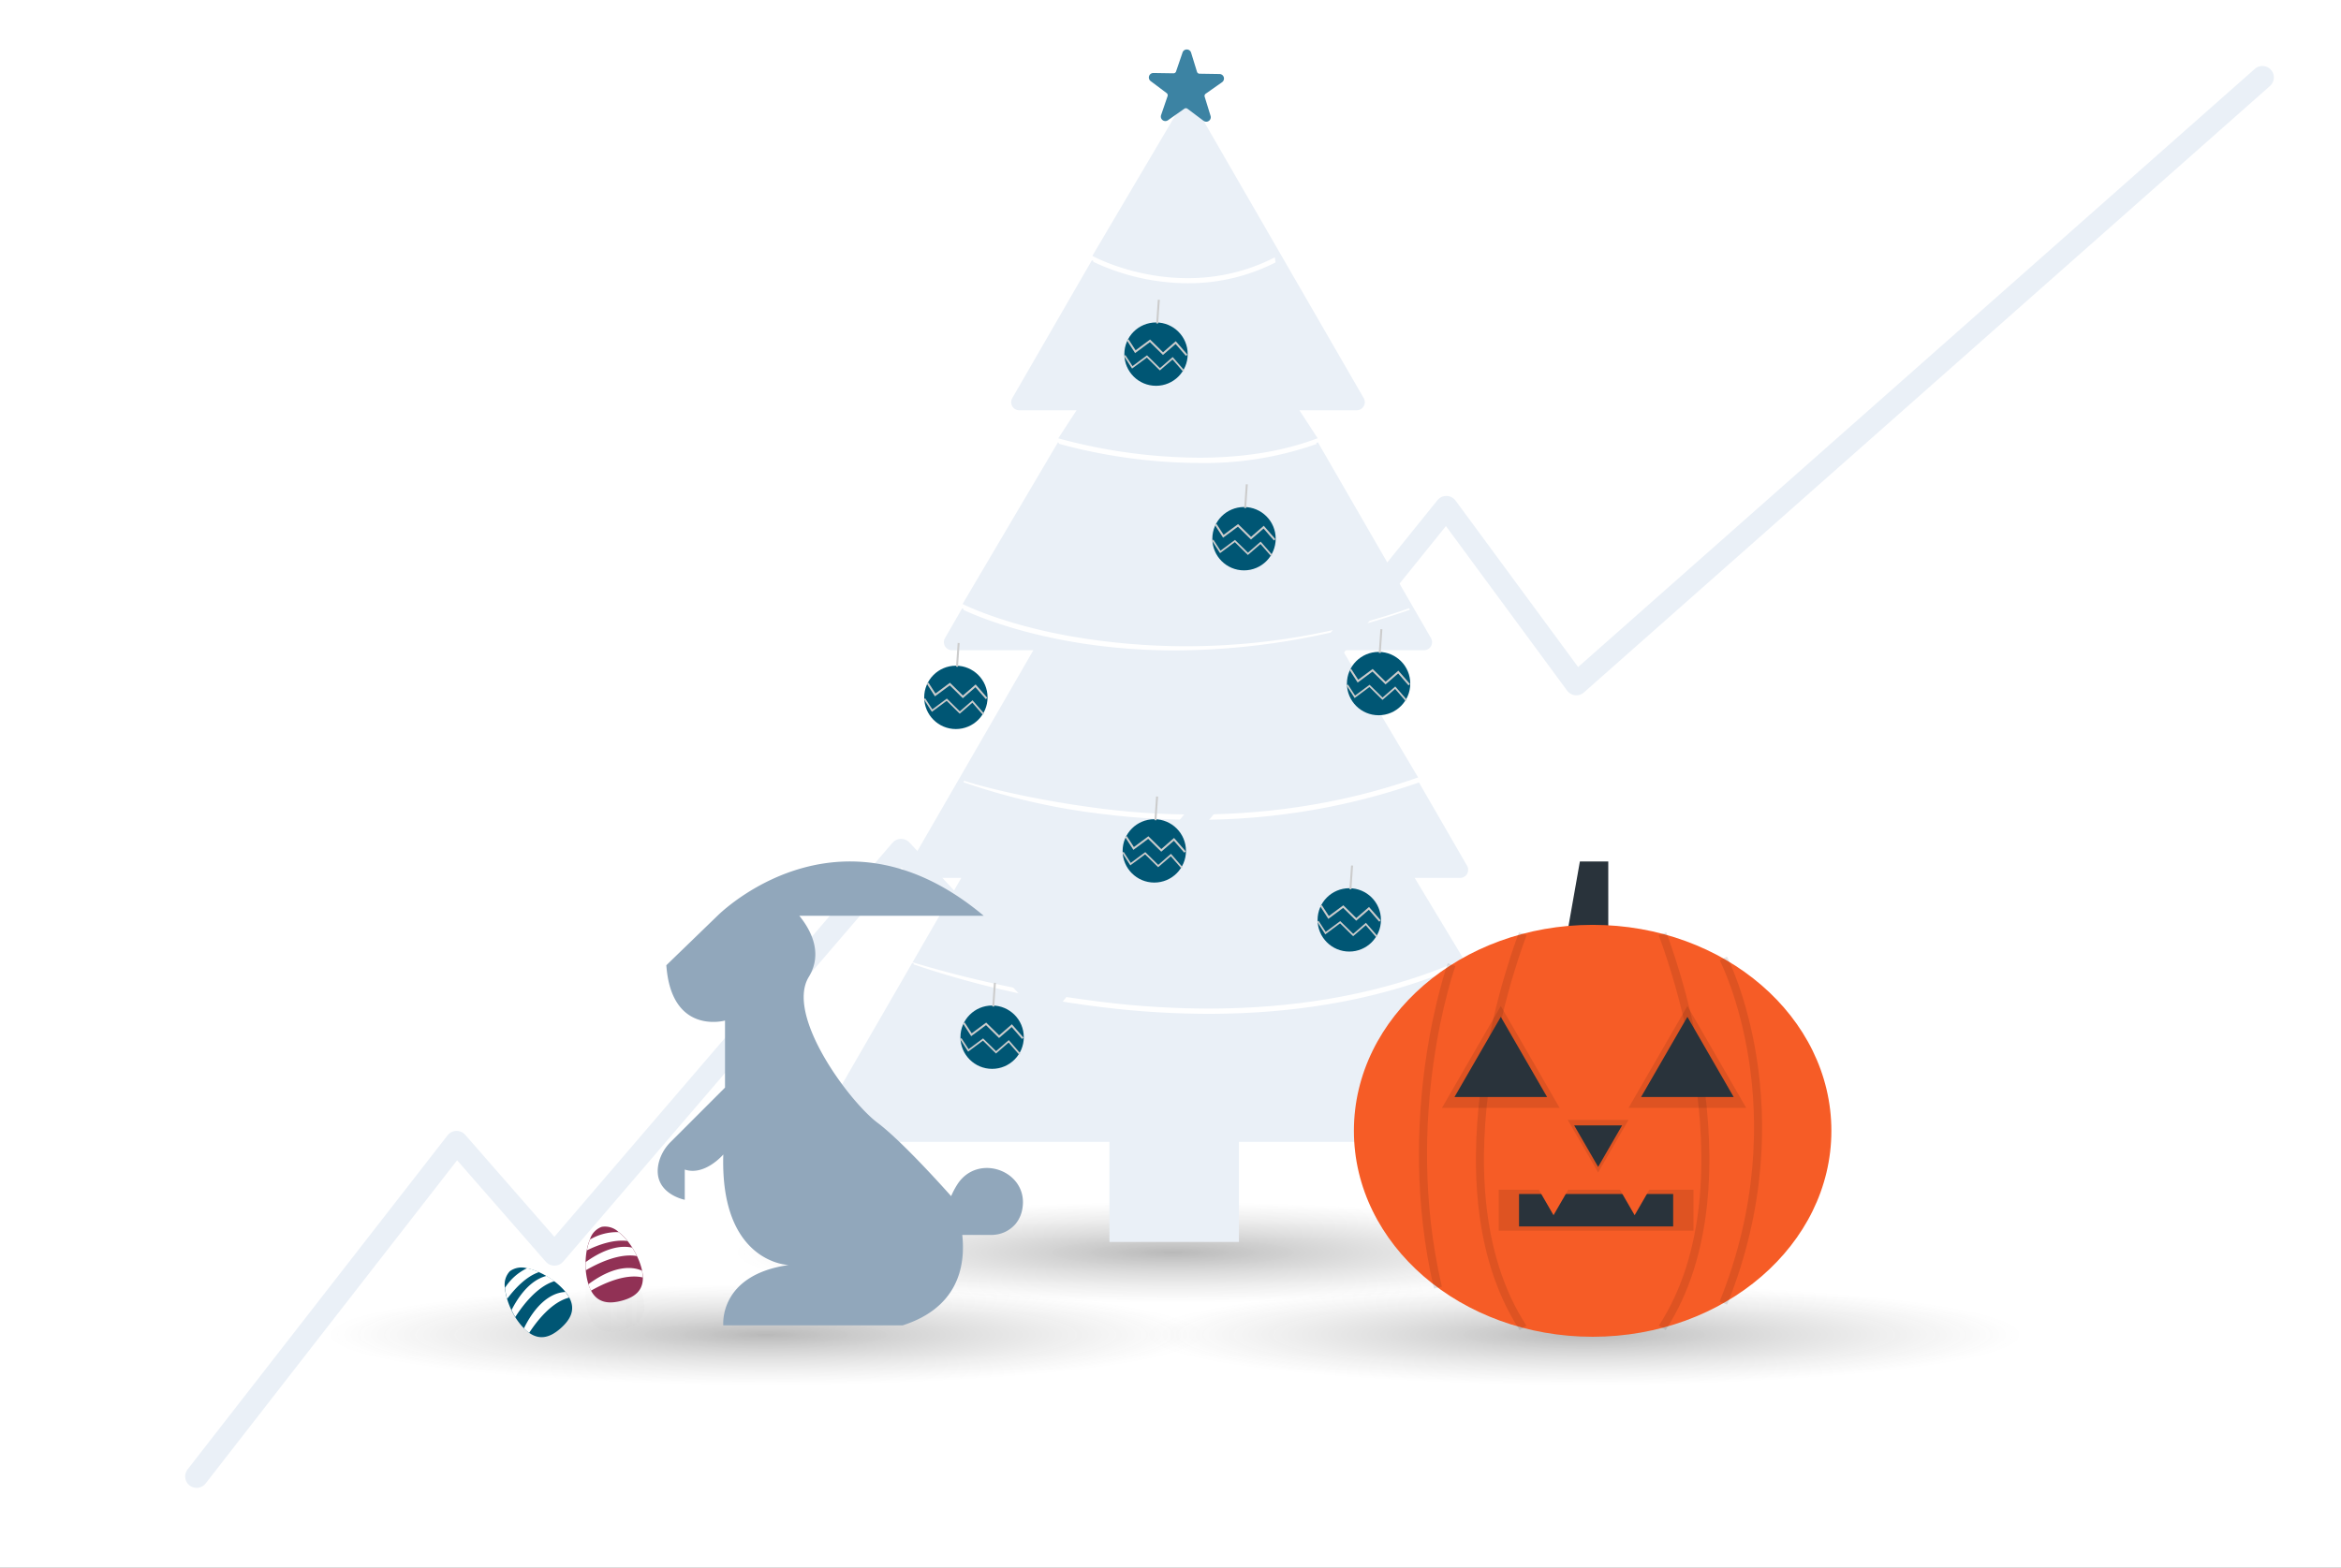 <?xml version="1.0" encoding="UTF-8"?>
<svg xmlns="http://www.w3.org/2000/svg" xmlns:xlink="http://www.w3.org/1999/xlink" width="512" height="343" viewBox="0 0 512 343">
  <rect x="0" y="0" width="512" height="343" fill="#333333" stroke="none"/>
  <defs>
    <radialGradient id="radial-gradient" cx="0.5" cy="0.5" r="0.5" gradientUnits="objectBoundingBox">
      <stop offset="0" stop-opacity="0.612"></stop>
      <stop offset="0.464" stop-color="#272727" stop-opacity="0.31"></stop>
      <stop offset="1" stop-color="#545454" stop-opacity="0"></stop>
    </radialGradient>
    <linearGradient id="linear-gradient" x1="1" y1="0.5" x2="0.001" y2="0.5" gradientUnits="objectBoundingBox">
      <stop offset="0" stop-color="gray" stop-opacity="0.251"></stop>
      <stop offset="0.54" stop-color="gray" stop-opacity="0.122"></stop>
      <stop offset="1" stop-color="gray" stop-opacity="0.102"></stop>
    </linearGradient>
    <linearGradient id="linear-gradient-2" x1="1.001" y1="0.501" x2="0" y2="0.501" xlink:href="#linear-gradient"></linearGradient>
    <clipPath id="clip-Saisonale_Kampagnen">
      <rect width="512" height="343"></rect>
    </clipPath>
  </defs>
  <g id="Saisonale_Kampagnen" data-name="Saisonale Kampagnen" clip-path="url(#clip-Saisonale_Kampagnen)">
    <rect width="512" height="343" fill="#fff"></rect>
    <g id="Gruppe_15474" data-name="Gruppe 15474" transform="translate(42.999 16.936)">
      <path id="Pfad_13036" data-name="Pfad 13036" d="M-1528.2-20590.318l56.862-73.094,21.4,24.482,75.816-88.373,31.511,33.881,87.741-108.906,28.431,38.617,150.052-132.678" transform="translate(1528.2 20896.389)" fill="none" stroke="#eaf0f7" stroke-linecap="round" stroke-linejoin="round" stroke-width="5"></path>
    </g>
    <g id="Gruppe_15471" data-name="Gruppe 15471" transform="translate(64.053 10.824)">
      <g id="Komponente_2_364" data-name="Komponente 2 – 364" transform="translate(7.947 270.176)">
        <ellipse id="Ellipse_1189" data-name="Ellipse 1189" cx="95.5" cy="11" rx="95.5" ry="11" opacity="0.45" fill="url(#radial-gradient)"></ellipse>
      </g>
      <g id="Komponente_2_365" data-name="Komponente 2 – 365" transform="translate(96.947 252.176)">
        <ellipse id="Ellipse_1189-2" data-name="Ellipse 1189" cx="95.5" cy="11" rx="95.5" ry="11" opacity="0.45" fill="url(#radial-gradient)"></ellipse>
      </g>
      <g id="Komponente_2_366" data-name="Komponente 2 – 366" transform="translate(186.947 270.176)">
        <ellipse id="Ellipse_1189-3" data-name="Ellipse 1189" cx="95.5" cy="11" rx="95.5" ry="11" opacity="0.45" fill="url(#radial-gradient)"></ellipse>
      </g>
      <g id="Gruppe_15469" data-name="Gruppe 15469" transform="translate(114.153 0)">
        <path id="Pfad_12944" data-name="Pfad 12944" d="M642.928,686.841H614.61V664.954H551.944a1.772,1.772,0,0,1-1.535-2.659l21.076-36.505.355.168-.063.167a202.06,202.06,0,0,0,39.449,9.14,192.8,192.8,0,0,0,25.01,1.678c20.857,0,39.645-3.641,55.842-10.821l.162-.072L713.167,662.3a1.772,1.772,0,0,1-1.535,2.659h-68.7Z" transform="translate(-550.172 -425.969)" fill="#eaf0f7"></path>
        <path id="Pfad_12945" data-name="Pfad 12945" d="M700.34,222.687a118.981,118.981,0,0,1-30.573-4.17l-.24-.071,4-6.135H661a1.772,1.772,0,0,1-1.535-2.658l17.421-30.175.344.192-.082.15a48.62,48.62,0,0,0,20.766,4.7,41.805,41.805,0,0,0,19.133-4.557l-.166-1.108c-19.826,10.163-38.92.207-39.726-.224l-.179-.1,20.918-35.443,38.43,66.561a1.772,1.772,0,0,1-1.535,2.658H722.259l3.988,6.121-.217.082C717.7,221.643,708.677,222.687,700.34,222.687Z" transform="translate(-616.275 -133.378)" fill="#eaf0f7"></path>
        <path id="Pfad_12946" data-name="Pfad 12946" d="M667.528,460.482a191.724,191.724,0,0,1-24.935-1.672,244.136,244.136,0,0,1-39.513-8.381l-.22-.081L613.509,431.9h-9.928a1.772,1.772,0,0,1-1.535-2.658l27.224-47.153H611.477a1.772,1.772,0,0,1-1.535-2.658l3.765-6.521.346.188-.079.156c1.41.68,11.168,5.175,26.978,7.495a133.929,133.929,0,0,0,19.392,1.381,156.821,156.821,0,0,0,51.238-8.888l-.118-.341a147.037,147.037,0,0,1-70.422,6.709c-16.737-2.451-26.647-7.335-27.061-7.542l-.187-.093,20.879-35.407.29.384a118.384,118.384,0,0,0,30.546,4.171,73.681,73.681,0,0,0,25.715-4.158l-.078-.206.355-.168,24.734,42.842a1.772,1.772,0,0,1-1.535,2.658H696.906l16.517,27.821-.224.079c-26.735,9.4-52.2,8.87-68.854,6.771-17.028-2.146-28.635-5.538-30.217-6.128l-.131.336a143.449,143.449,0,0,0,30.279,6.935,163.381,163.381,0,0,0,20.314,1.276,146.486,146.486,0,0,0,48.863-8.107l.154-.054,10.522,18.224A1.772,1.772,0,0,1,722.6,431.9h-9.928l10.692,17.73-.2.089C704.6,457.936,684.863,460.482,667.528,460.482Z" transform="translate(-581.472 -250.657)" fill="#eaf0f7"></path>
        <ellipse id="Ellipse_885" data-name="Ellipse 885" cx="6.929" cy="6.929" rx="6.929" ry="6.929" transform="translate(116.378 131.797)" fill="#005674"></ellipse>
        <path id="Pfad_12947" data-name="Pfad 12947" d="M676.375,347.039l-1.794-2.779.364-.235,1.543,2.391,3.168-2.354,2.833,2.792,2.785-2.422,2.553,2.936-.327.284-2.269-2.609-2.76,2.4-2.854-2.813Z" transform="translate(-557.645 -208.533)" fill="#ccc"></path>
        <path id="Pfad_12948" data-name="Pfad 12948" d="M685.85,356.356l-2.288-2.63-2.762,2.4-2.853-2.812-3.237,2.4-1.778-2.755.317-.2,1.559,2.416,3.173-2.358,2.834,2.794,2.783-2.421,2.535,2.915Z" transform="translate(-556.646 -213.828)" fill="#ccc"></path>
        <rect id="Rechteck_4803" data-name="Rechteck 4803" width="5.197" height="0.433" transform="translate(123.341 132.001) rotate(-86.015)" fill="#ccc"></rect>
        <ellipse id="Ellipse_886" data-name="Ellipse 886" cx="6.929" cy="6.929" rx="6.929" ry="6.929" transform="translate(23.925 134.817)" fill="#005674"></ellipse>
        <path id="Pfad_12949" data-name="Pfad 12949" d="M441.629,354.7l-1.794-2.779.364-.235,1.543,2.391,3.168-2.354,2.833,2.792,2.785-2.422,2.553,2.936-.326.284-2.269-2.609-2.76,2.4L444.87,352.3Z" transform="translate(-415.352 -213.179)" fill="#ccc"></path>
        <path id="Pfad_12950" data-name="Pfad 12950" d="M451.1,364.021l-2.287-2.63-2.762,2.4-2.853-2.812-3.236,2.4-1.778-2.755.317-.2,1.559,2.416,3.173-2.358,2.834,2.794,2.783-2.421,2.535,2.915Z" transform="translate(-414.354 -218.475)" fill="#ccc"></path>
        <rect id="Rechteck_4804" data-name="Rechteck 4804" width="5.197" height="0.433" transform="translate(30.887 135.02) rotate(-86.015)" fill="#ccc"></rect>
        <ellipse id="Ellipse_887" data-name="Ellipse 887" cx="6.929" cy="6.929" rx="6.929" ry="6.929" transform="translate(67.699 59.722)" fill="#005674"></ellipse>
        <path id="Pfad_12951" data-name="Pfad 12951" d="M552.774,164.033l-1.794-2.78.364-.235,1.543,2.391,3.168-2.354,2.833,2.792,2.785-2.422,2.553,2.936-.326.284-2.269-2.609-2.76,2.4-2.854-2.813Z" transform="translate(-482.724 -97.603)" fill="#ccc"></path>
        <path id="Pfad_12952" data-name="Pfad 12952" d="M562.249,173.349l-2.287-2.63-2.762,2.4-2.852-2.811-3.237,2.4-1.778-2.755.317-.2,1.559,2.416,3.173-2.358,2.834,2.794L560,170.187l2.535,2.915Z" transform="translate(-481.725 -102.898)" fill="#ccc"></path>
        <rect id="Rechteck_4805" data-name="Rechteck 4805" width="5.197" height="0.433" transform="translate(74.662 59.926) rotate(-86.015)" fill="#ccc"></rect>
        <ellipse id="Ellipse_888" data-name="Ellipse 888" cx="6.929" cy="6.929" rx="6.929" ry="6.929" transform="translate(109.963 183.497)" fill="#005674"></ellipse>
        <path id="Pfad_12953" data-name="Pfad 12953" d="M660.087,478.305l-1.794-2.779.364-.235,1.543,2.391,3.168-2.354,2.833,2.792,2.785-2.422,2.554,2.936-.327.284-2.269-2.609-2.76,2.4-2.854-2.813Z" transform="translate(-547.772 -288.101)" fill="#ccc"></path>
        <path id="Pfad_12954" data-name="Pfad 12954" d="M669.561,487.622l-2.288-2.63-2.762,2.4-2.853-2.812-3.237,2.405-1.778-2.755.317-.2,1.559,2.416,3.173-2.358,2.834,2.794,2.783-2.421,2.536,2.915Z" transform="translate(-546.773 -293.397)" fill="#ccc"></path>
        <rect id="Rechteck_4806" data-name="Rechteck 4806" width="5.197" height="0.433" transform="translate(116.926 183.701) rotate(-86.015)" fill="#ccc"></rect>
        <ellipse id="Ellipse_889" data-name="Ellipse 889" cx="6.929" cy="6.929" rx="6.929" ry="6.929" transform="translate(31.85 209.158)" fill="#005674"></ellipse>
        <path id="Pfad_12955" data-name="Pfad 12955" d="M461.75,543.459l-1.794-2.779.364-.235,1.543,2.391,3.168-2.354,2.833,2.792,2.785-2.422,2.553,2.936-.327.284-2.269-2.609-2.76,2.4-2.854-2.813Z" transform="translate(-427.549 -327.594)" fill="#ccc"></path>
        <path id="Pfad_12956" data-name="Pfad 12956" d="M471.224,552.776l-2.287-2.63-2.762,2.4-2.853-2.812-3.236,2.405-1.778-2.755.317-.2,1.559,2.416,3.173-2.358,2.834,2.794,2.783-2.421,2.535,2.915Z" transform="translate(-426.55 -332.89)" fill="#ccc"></path>
        <rect id="Rechteck_4807" data-name="Rechteck 4807" width="5.197" height="0.433" transform="translate(38.812 209.362) rotate(-86.015)" fill="#ccc"></rect>
        <ellipse id="Ellipse_890" data-name="Ellipse 890" cx="6.929" cy="6.929" rx="6.929" ry="6.929" transform="translate(86.944 100.1)" fill="#005674"></ellipse>
        <path id="Pfad_12957" data-name="Pfad 12957" d="M601.639,266.555l-1.794-2.78.364-.235,1.543,2.391,3.168-2.354,2.833,2.792,2.784-2.422,2.554,2.936-.327.284-2.269-2.609-2.76,2.4-2.854-2.813Z" transform="translate(-512.343 -159.746)" fill="#ccc"></path>
        <path id="Pfad_12958" data-name="Pfad 12958" d="M611.114,275.871l-2.288-2.63-2.762,2.4-2.853-2.812-3.237,2.405-1.778-2.755.317-.2,1.559,2.416,3.173-2.358,2.834,2.794,2.783-2.421,2.536,2.915Z" transform="translate(-511.345 -165.042)" fill="#ccc"></path>
        <rect id="Rechteck_4808" data-name="Rechteck 4808" width="5.197" height="0.433" transform="translate(93.907 100.303) rotate(-86.015)" fill="#ccc"></rect>
        <ellipse id="Ellipse_891" data-name="Ellipse 891" cx="6.929" cy="6.929" rx="6.929" ry="6.929" transform="translate(67.321 168.402)" fill="#005674"></ellipse>
        <path id="Pfad_12959" data-name="Pfad 12959" d="M551.816,439.979l-1.794-2.779.364-.235,1.543,2.391L555.1,437l2.832,2.792,2.785-2.422,2.553,2.936-.326.284-2.269-2.609-2.76,2.4-2.854-2.813Z" transform="translate(-482.143 -264.869)" fill="#ccc"></path>
        <path id="Pfad_12960" data-name="Pfad 12960" d="M561.291,449.3,559,446.666l-2.762,2.4-2.853-2.812-3.236,2.405-1.778-2.755.317-.2,1.559,2.416,3.173-2.358,2.835,2.794,2.783-2.421,2.535,2.915Z" transform="translate(-481.144 -270.164)" fill="#ccc"></path>
        <rect id="Rechteck_4809" data-name="Rechteck 4809" width="5.197" height="0.433" transform="translate(74.284 168.606) rotate(-86.015)" fill="#ccc"></rect>
        <path id="Pfad_12961" data-name="Pfad 12961" d="M748.2,134.228a.98.98,0,0,1-.591-.2l-3.5-2.629a.589.589,0,0,0-.694-.011l-3.584,2.52a.985.985,0,0,1-1.5-1.124l1.418-4.145a.59.59,0,0,0-.2-.664l-3.5-2.629a.985.985,0,0,1,.606-1.772l4.381.068a.589.589,0,0,0,.568-.4l1.418-4.145a.957.957,0,0,1,.946-.666.97.97,0,0,1,.926.695l1.289,4.187a.589.589,0,0,0,.555.417l4.38.068a.985.985,0,0,1,.551,1.79l-3.584,2.52a.59.59,0,0,0-.225.657l1.289,4.187a.97.97,0,0,1-.375,1.1.983.983,0,0,1-.566.182Z" transform="translate(-662.595 -118.429)" fill="#3c83a3"></path>
      </g>
      <g id="Gruppe_15470" data-name="Gruppe 15470" transform="translate(46.361 177.645)">
        <path id="Pfad_12990" data-name="Pfad 12990" d="M306.363,626l.318.336a8.209,8.209,0,0,0,1.149,1c2.512,1.772,4.835.825,6.931-1.051s3.258-4.028,1.834-6.674a7.861,7.861,0,0,0-.819-1.222h0c-.122-.153-.257-.312-.4-.471a14.676,14.676,0,0,0-2.066-1.876,17.515,17.515,0,0,0-1.73-1.155,16.627,16.627,0,0,0-1.62-.831,12.088,12.088,0,0,0-2.616-.85,4.308,4.308,0,0,0-3.759.654,4.243,4.243,0,0,0-1.063,3.6,11.556,11.556,0,0,0,.471,2.445,16.856,16.856,0,0,0,.941,2.445h0c.257.532.538,1.051.837,1.546A14.614,14.614,0,0,0,306.363,626Z" transform="translate(-302.502 -524.206)" fill="#005674"></path>
        <path id="Pfad_12991" data-name="Pfad 12991" d="M314.821,619.969c1.669-2.231,4.126-4.89,6.968-5.849a12.1,12.1,0,0,0-2.616-.85,11.675,11.675,0,0,0-4.822,4.278,11.557,11.557,0,0,0,.471,2.42Z" transform="translate(-314.309 -524.286)" fill="#fff"></path>
        <path id="Pfad_12992" data-name="Pfad 12992" d="M309.653,625.011c1.516-2.378,4.688-6.656,8.557-7.835a17.5,17.5,0,0,0-1.73-1.155c-1.962.489-4.932,2.164-7.64,7.444h0A13.3,13.3,0,0,0,309.653,625.011Z" transform="translate(-307.363 -525.355)" fill="#fff"></path>
        <path id="Pfad_12993" data-name="Pfad 12993" d="M313.442,623c-3.9.966-7.163,5.226-8.783,7.726a8.214,8.214,0,0,1-1.149-1c3.453-6.949,7.371-7.909,9.107-7.945h0Z" transform="translate(-299.338 -527.595)" fill="#fff"></path>
        <g id="Gruppe_15463" data-name="Gruppe 15463" transform="translate(17.601 85.846)" opacity="0.1">
          <path id="Pfad_12994" data-name="Pfad 12994" d="M650,775.822a4.4,4.4,0,0,1,2.659-2.8,4.484,4.484,0,0,1,3.753,1.161,12.438,12.438,0,0,1,2,2,17.11,17.11,0,0,1,1.094,1.522,18.056,18.056,0,0,1,1.045,1.87,15.073,15.073,0,0,1,1.015,2.689c.055.208.1.416.141.611h0a8.1,8.1,0,0,1,.177,1.516c.049,3.056-2.06,4.523-4.822,5.25s-5.372.519-6.845-2.28a8.46,8.46,0,0,1-.611-1.448c-.043-.147-.092-.3-.128-.458a15.05,15.05,0,0,1-.428-2.708c-.043-.611-.061-1.222-.049-1.834h0a17.346,17.346,0,0,1,.275-2.665A11.906,11.906,0,0,1,650,775.822Z" transform="translate(-648.999 -772.932)" fill="url(#linear-gradient)"></path>
        </g>
        <g id="Gruppe_15465" data-name="Gruppe 15465" transform="translate(48.947 34.474)" opacity="0.1">
          <path id="Pfad_12996" data-name="Pfad 12996" d="M606.45,693.916,614,688.88A13.611,13.611,0,0,1,606.45,693.916Z" transform="translate(-606.45 -688.88)" fill="url(#linear-gradient-2)"></path>
        </g>
        <path id="Pfad_13003" data-name="Pfad 13003" d="M649.983,775.306c.043.153.086.306.128.446a8.206,8.206,0,0,0,.575,1.406c1.43,2.72,3.93,2.934,6.65,2.219s4.737-2.1,4.682-5.1a7.871,7.871,0,0,0-.171-1.473h0c-.037-.2-.086-.391-.141-.611a14.666,14.666,0,0,0-.984-2.616,17.526,17.526,0,0,0-1.015-1.834,16.646,16.646,0,0,0-1.063-1.479,12.09,12.09,0,0,0-1.944-1.944,4.341,4.341,0,0,0-3.667-1.125,4.194,4.194,0,0,0-2.585,2.72,11.552,11.552,0,0,0-.7,2.4,16.857,16.857,0,0,0-.263,2.591h0c0,.611,0,1.18.043,1.76a14.618,14.618,0,0,0,.452,2.646Z" transform="translate(-631.829 -683.264)" fill="#913155"></path>
        <path id="Pfad_13004" data-name="Pfad 13004" d="M655.01,769.125c2.5-1.222,5.886-2.445,8.868-2.041a12.078,12.078,0,0,0-1.944-1.944,11.8,11.8,0,0,0-6.228,1.6A11.562,11.562,0,0,0,655.01,769.125Z" transform="translate(-637.063 -684.05)" fill="#fff"></path>
        <path id="Pfad_13005" data-name="Pfad 13005" d="M651.682,775.533c2.445-1.424,7.206-3.8,11.16-3.1a17.508,17.508,0,0,0-1.015-1.834c-1.968-.458-5.372-.312-10.189,3.154h0A10.115,10.115,0,0,0,651.682,775.533Z" transform="translate(-633.955 -686.107)" fill="#fff"></path>
        <path id="Pfad_13006" data-name="Pfad 13006" d="M661.406,780.062c-3.912-.911-8.752,1.4-11.332,2.885a8.22,8.22,0,0,1-.574-1.406c6.234-4.615,10.164-3.667,11.735-2.952h0Z" transform="translate(-631.223 -689.053)" fill="#fff"></path>
        <path id="Pfad_13033" data-name="Pfad 13033" d="M615.494,681.51a13.226,13.226,0,0,1-7.334,4.89" transform="translate(-560.045 -651.541)" opacity="0.1"></path>
        <path id="Pfad_13034" data-name="Pfad 13034" d="M587.629,756.87s-12.982.556-14.559,12.187" transform="translate(-510.732 -680.842)" opacity="0.1"></path>
        <path id="Pfad_13035" data-name="Pfad 13035" d="M516.365,693.788,528.2,681.949V667.28s-11.729,3.3-12.835-12.1l11.362-11h0c2.408-2.3,27.754-25.261,58.063.183H544.456c2.53,3.111,5.226,8.178,2.06,13.379-5.128,8.428,8.862,27.259,15.023,31.886,5.214,3.912,14.192,13.9,16.117,16.068a17.979,17.979,0,0,1,1.375-2.6c4.578-7.047,15.738-2.8,14.186,5.458a6.985,6.985,0,0,1-1.473,3.221,6.882,6.882,0,0,1-5.324,2.4h-6.332c.733,6.723-.831,15.891-13.049,19.79H527.825s-1.1-11,14.29-13.2c0,0-15.023-.367-14.29-24.185,0,0-4.034,4.761-8.428,3.3v6.613s-7.3-1.406-5.684-8.135A9.779,9.779,0,0,1,516.365,693.788Z" transform="translate(-480.046 -632.477)" fill="#91a7bb"></path>
      </g>
      <g id="Gruppe_15468" data-name="Gruppe 15468" transform="translate(232.06 177.646)">
        <path id="Pfad_12891" data-name="Pfad 12891" d="M148.121,538.657h-8.872l2.661-15.082h6.21Z" transform="translate(-92.487 -523.575)" fill="#29333b"></path>
        <ellipse id="Ellipse_875" data-name="Ellipse 875" cx="52.214" cy="45.059" rx="52.214" ry="45.059" transform="translate(0 13.865)" fill="#f65c26"></ellipse>
        <path id="Pfad_12892" data-name="Pfad 12892" d="M244.045,698.558c-8.829-37.882,2.9-70.838,3.018-71.167l1.667.606c-.117.324-11.662,32.808-2.956,70.157Z" transform="translate(-226.535 -605.121)" opacity="0.1"></path>
        <path id="Pfad_12893" data-name="Pfad 12893" d="M316.53,701.893l-1.646-.663c16.839-41.792.207-74.336.037-74.66l1.572-.825C316.665,626.077,333.672,659.349,316.53,701.893Z" transform="translate(-234.9 -604.935)" opacity="0.1"></path>
        <path id="Pfad_12894" data-name="Pfad 12894" d="M264.361,706.775c-21.316-32.82-.337-86.484-.122-87.022l1.648.657c-.21.53-20.852,53.352-.037,85.4Z" transform="translate(-228.121 -604.258)" opacity="0.1"></path>
        <path id="Pfad_12895" data-name="Pfad 12895" d="M301.393,706.775l-1.488-.967c20.822-32.059.173-84.869-.037-85.4l1.648-.657C301.73,620.29,322.709,673.954,301.393,706.775Z" transform="translate(-233.206 -604.258)" opacity="0.1"></path>
        <path id="Pfad_12896" data-name="Pfad 12896" d="M121.113,559.222l6.432,11.14,6.432,11.14H108.249l6.432-11.14Z" transform="translate(-88.988 -527.597)" opacity="0.1"></path>
        <path id="Pfad_12897" data-name="Pfad 12897" d="M121.461,561.891l5.065,8.772,5.065,8.772H111.331l5.065-8.772Z" transform="translate(-89.336 -527.9)" fill="#29333b"></path>
        <path id="Pfad_12898" data-name="Pfad 12898" d="M145.9,598.808l-3.327-5.762-3.327-5.762h13.307l-3.327,5.762Z" transform="translate(-92.487 -530.764)" opacity="0.1"></path>
        <path id="Pfad_12899" data-name="Pfad 12899" d="M146.083,597.74l-2.62-4.538-2.62-4.538h10.479L148.7,593.2Z" transform="translate(-92.667 -530.92)" fill="#29333b"></path>
        <path id="Pfad_12900" data-name="Pfad 12900" d="M167.113,559.222l6.432,11.14,6.432,11.14H154.249l6.432-11.14Z" transform="translate(-94.18 -527.597)" opacity="0.1"></path>
        <path id="Pfad_12901" data-name="Pfad 12901" d="M167.461,561.891l5.065,8.772,5.065,8.772H157.331l5.065-8.772Z" transform="translate(-94.527 -527.9)" fill="#29333b"></path>
        <rect id="Rechteck_4793" data-name="Rechteck 4793" width="42.583" height="8.965" transform="translate(31.681 71.814)" opacity="0.1"></rect>
        <rect id="Rechteck_4794" data-name="Rechteck 4794" width="33.712" height="7.097" transform="translate(36.116 72.746)" fill="#29333b"></rect>
        <path id="Pfad_12902" data-name="Pfad 12902" d="M135.083,609.65l-2.62-4.537-2.62-4.538h10.479l-2.62,4.538Z" transform="translate(-91.425 -532.264)" fill="#f65c26"></path>
        <path id="Pfad_12903" data-name="Pfad 12903" d="M155.082,609.65l-2.62-4.537-2.62-4.538h10.479l-2.62,4.538Z" transform="translate(-93.682 -532.264)" fill="#f65c26"></path>
      </g>
    </g>
  </g>
</svg>
